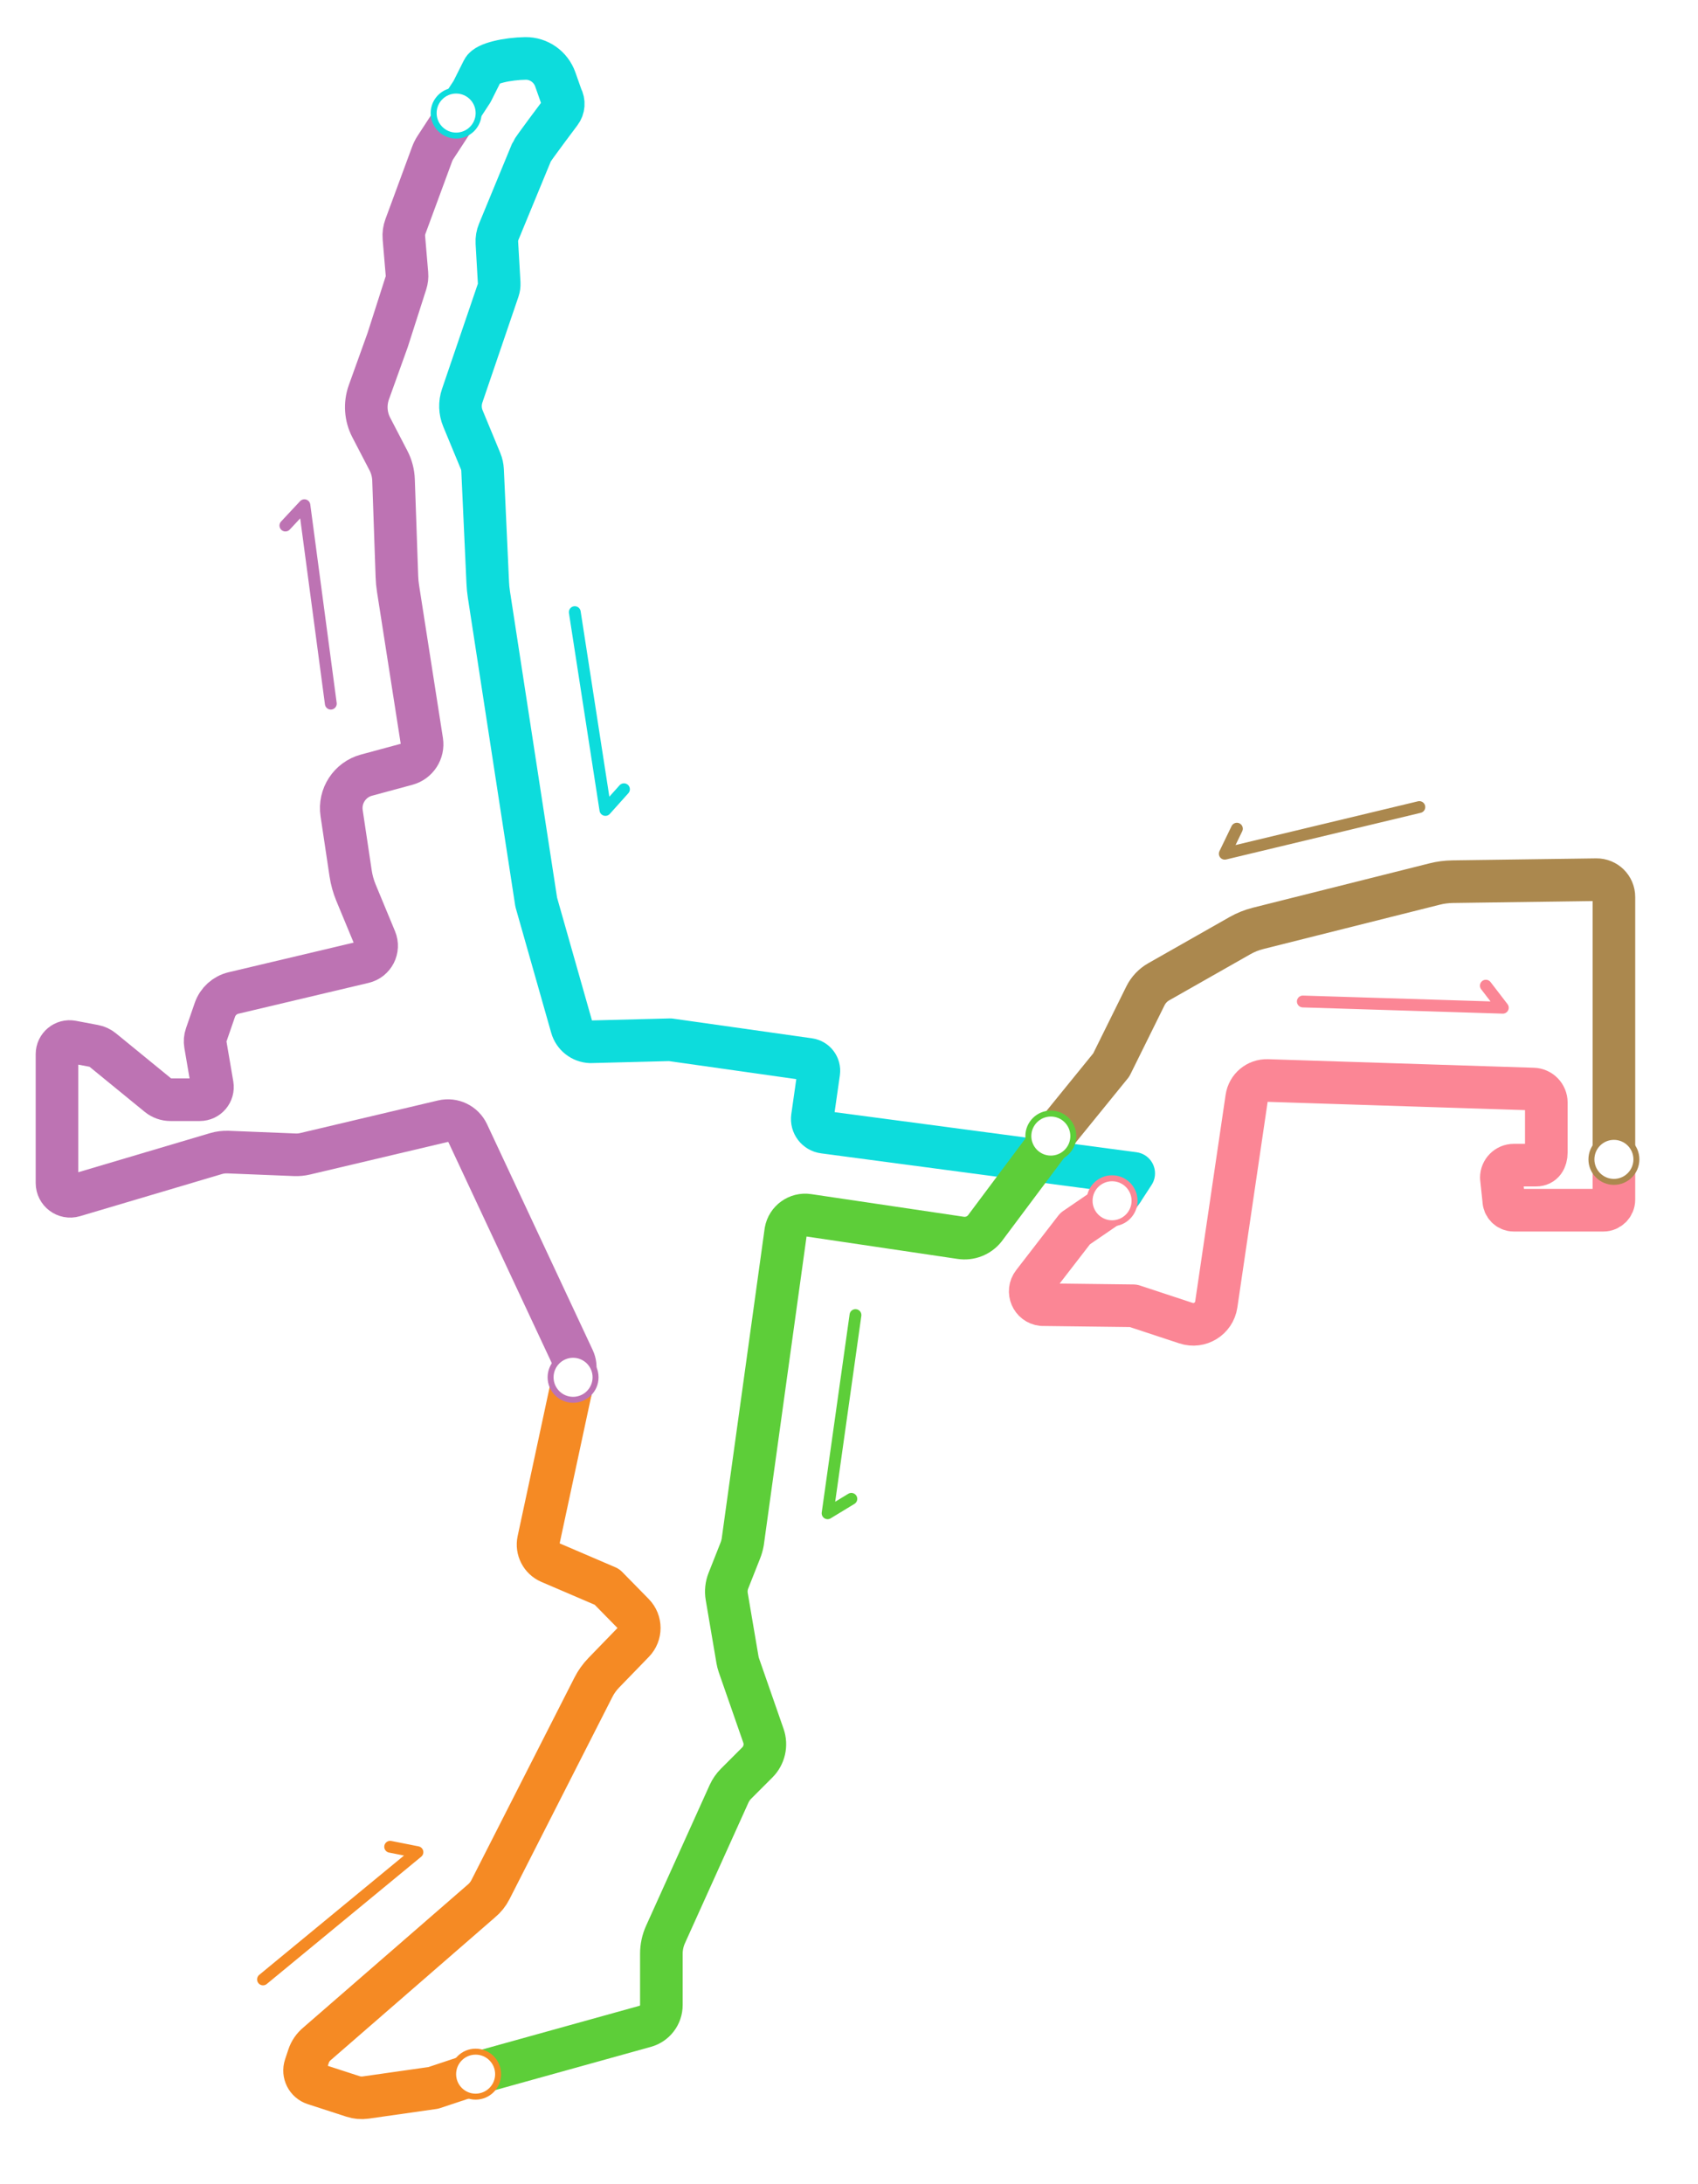 <?xml version="1.0" encoding="UTF-8"?>
<svg id="_レイヤー_2" data-name="レイヤー 2" xmlns="http://www.w3.org/2000/svg" xmlns:xlink="http://www.w3.org/1999/xlink" viewBox="0 0 564 725">
  <defs>
    <style>
      .cls-1, .cls-2 {
        stroke: #f58a24;
      }

      .cls-1, .cls-2, .cls-3, .cls-4, .cls-5, .cls-6, .cls-7, .cls-8, .cls-9, .cls-10, .cls-11, .cls-12, .cls-13, .cls-14, .cls-15, .cls-16, .cls-17, .cls-18 {
        isolation: isolate;
      }

      .cls-1, .cls-2, .cls-6, .cls-7, .cls-9, .cls-10, .cls-11, .cls-12, .cls-13, .cls-14, .cls-16, .cls-18 {
        fill: none;
        stroke-linecap: round;
        stroke-linejoin: round;
      }

      .cls-1, .cls-7, .cls-9, .cls-11, .cls-14, .cls-16 {
        stroke-width: 14.15px;
      }

      .cls-2, .cls-6, .cls-10, .cls-12, .cls-13, .cls-18 {
        stroke-width: 3.93px;
      }

      .cls-3 {
        filter: url(#drop-shadow-1);
      }

      .cls-3, .cls-19 {
        fill: #fff;
      }

      .cls-4 {
        fill: #5dce39;
      }

      .cls-5 {
        fill: #0ddcdc;
      }

      .cls-6, .cls-7 {
        stroke: #5dce39;
      }

      .cls-8 {
        fill: #bd73b3;
      }

      .cls-9, .cls-12 {
        stroke: #ab884e;
      }

      .cls-20 {
        fill: #ab884e;
      }

      .cls-10, .cls-11 {
        stroke: #0ddcdc;
      }

      .cls-13, .cls-14 {
        stroke: #bd73b3;
      }

      .cls-15 {
        fill: #f58a24;
      }

      .cls-16, .cls-18 {
        stroke: #fb8695;
      }

      .cls-17 {
        fill: #fb8695;
      }
    </style>
    <filter id="drop-shadow-1" x="0" y="0" width="564" height="725" filterUnits="userSpaceOnUse">
      <feOffset dx="3.93" dy="3.93"/>
      <feGaussianBlur result="blur" stdDeviation="2.36"/>
      <feFlood flood-color="#a8a8a8" flood-opacity=".3"/>
      <feComposite in2="blur" operator="in"/>
      <feComposite in="SourceGraphic"/>
    </filter>
  </defs>
  <g id="_レイヤー_1-2" data-name="レイヤー 1">
    <g>
      <path class="cls-3" d="M120.16,712.18c-2.65,0-5.27-.41-7.78-1.23l-12.85-4.17c-5.21-1.69-9.43-5.31-11.9-10.19-2.47-4.88-2.87-10.43-1.14-15.62l1.1-3.28c1.48-4.44,4.18-8.37,7.8-11.34l53.88-46.83,33.84-66.47c1.62-3.18,3.7-6.09,6.18-8.65l3.75-3.87-.46-.47-16.15-6.92c-9.7-4.16-15.13-14.66-12.91-24.98l11.41-53.1-30.87-65.94-39.06,9.24c-2.15.51-4.36.77-6.56.77-.38,0-.77,0-1.15-.02l-21.59-.87-46.63,13.83c-1.88.56-3.81.84-5.75.84-4.34,0-8.49-1.39-12-4.01-5.14-3.83-8.08-9.71-8.08-16.12v-42.79c0-5.94,2.63-11.53,7.2-15.32,3.56-2.95,8.07-4.58,12.69-4.58,1.24,0,2.48.12,3.7.35l7.37,1.39c3.6.68,6.99,2.26,9.83,4.58l8.53,6.97c.18-1.63.53-3.23,1.07-4.79l2.91-8.42c2.74-7.94,9.26-13.83,17.43-15.76l31.64-7.49-1.86-4.48c-1.34-3.24-2.29-6.64-2.81-10.1l-2.99-19.99c-2.03-13.59,6.44-26.53,19.7-30.12l5.74-1.55-6.69-42.79c-.3-1.94-.49-3.92-.56-5.89l-1.12-31.92-5.64-10.84c-3.89-7.48-4.48-16.32-1.63-24.25l6.13-17.06,5.51-17.19-.88-10.41c-.3-3.54.19-7.17,1.42-10.5l8.85-24c.7-1.9,1.62-3.72,2.72-5.41l11.66-17.84,3.22-6.44c2.27-4.52,8.91-12.15,27.93-12.42h.35c11.04,0,20.94,7.01,24.61,17.45l1.77,5.02c3.07,6.86,2.16,14.78-2.44,20.77-3.24,4.3-6.63,8.88-8.02,10.83l-9.75,23.62.67,11.75c.16,2.8-.22,5.56-1.12,8.21l-11.36,33.31,5.14,12.4c1.09,2.64,1.71,5.42,1.84,8.26l1.72,37.46c.03.75.11,1.5.22,2.24l15.56,101.14,9.61,33.8,19.08-.49c.13,0,.27,0,.41,0,.73,0,1.47.05,2.2.16l46.15,6.53c5.16.73,9.73,3.43,12.87,7.6,3.13,4.17,4.45,9.31,3.71,14.47l-.51,3.57,49.95,6.63,2-2.67.06-.07c.04-.05.08-.11.12-.16l16.65-20.49,10.58-21.37c2.37-4.79,6.08-8.72,10.73-11.36l27-15.33c3.12-1.77,6.47-3.12,9.96-3.99l58.6-14.71c3.15-.79,6.39-1.21,9.63-1.26l48.03-.67c5.68,0,11.04,2.19,15.08,6.18,4.12,4.06,6.39,9.49,6.39,15.28v100.5c0,10.6-8.63,19.23-19.23,19.23h-29.73c-10.13,0-18.44-7.85-19.05-17.92l-.73-6.96c-.06-.54-.09-1.1-.09-1.65,0-5.63,2.35-10.72,6.13-14.34l-60.61-1.95-8.94,60.68c-1.01,6.86-4.98,12.89-10.88,16.53-3.71,2.29-7.96,3.49-12.3,3.49-2.5,0-4.97-.4-7.35-1.18l-15.19-5.01-27.84-.34c-.48,0-.96-.03-1.43-.08-7.27-.76-13.57-5.4-16.45-12.12-1.47-3.43-1.93-7.14-1.43-10.71-2.03.54-4.15.82-6.32.82-1.18,0-2.37-.09-3.54-.26l-41.54-6.16-13,93.76c-.03.21-.06.4-.09.59-.36,2.04-.93,4.04-1.69,5.96l-3.32,8.39,3.24,19.01,8.03,23.06c3.04,8.73.78,18.6-5.76,25.13l-6.5,6.5-20.77,45.97.02,16.96c0,10.31-6.94,19.45-16.88,22.21l-73.54,20.43c-.65.18-1.33.32-2,.42l-19.31,3.2c-1.16.17-2.35.25-3.54.25ZM227.82,544.02c-.71,4.37-2.73,8.59-6.08,12.04l-9.9,10.21c-.3.31-.54.65-.73,1.03l-34.18,67.15c-1.75,3.44-4.15,6.43-7.13,8.87l-40.8,36.09,11.71-1.67,63.27-18.45v-10.65c0-4.47.93-8.8,2.77-12.87l21.1-46.7c1.35-2.99,3.21-5.68,5.53-8l3.88-3.88-6.67-19.15c-.49-1.42-.87-2.88-1.12-4.36l-1.65-9.67ZM207.8,512.38c1.9.81,3.59,1.97,5.03,3.44l8.82,8.99c1.62,1.65,2.93,3.48,3.94,5.42-.27-3.81.31-7.65,1.73-11.22l3.89-9.81,14.22-102.59c.03-.22.06-.42.1-.61,1.62-9.09,8.58-16.05,17.3-17.88-1.74-1.2-3.31-2.69-4.63-4.42-3.3-4.33-4.69-9.68-3.92-15.07l.43-3.03-33.03-4.67-25.17.65c-.12,0-.26,0-.41,0-.22,0-.44,0-.66-.01-9.71-.41-18.02-6.97-20.68-16.32l-11.78-41.44c-.18-.62-.32-1.26-.42-1.9l-7.48-48.65c-2.09,7.43-7.94,13.52-15.85,15.66l-9.65,2.61,2.41,16.13c.14.93.39,1.84.75,2.71l6.43,15.5c2.4,5.78,2.14,12.28-.71,17.85-2.85,5.57-7.97,9.59-14.05,11.03l-39.47,9.34-.84,2.43,1.89,11.03c.56,3.26.29,6.54-.71,9.6l12.85.52,45.34-10.72c1.72-.41,3.49-.61,5.26-.61,8.91,0,17.1,5.2,20.87,13.25l35.09,74.96c2.04,4.37,2.61,9.37,1.6,14.08l-10.45,48.64,11.96,5.12ZM376.63,417.79c1.61.02,3.2.29,4.73.79l8.46,2.79,8.72-59.2c1.61-10.93,11.15-19.18,22.19-19.18.23,0,.47,0,.7.01l88.36,2.84c3.91.12,7.53,1.32,10.56,3.33v-41.27l-37.62.52c-.81.01-1.62.12-2.41.32l-58.6,14.71c-.73.18-1.43.46-2.09.84l-25.73,14.61-10.71,21.63c-.51,1.04-1.15,2.03-1.89,2.94l-7.94,9.77,5.27.7c5.38.71,9.95,4.09,12.21,9.02,2.27,4.93,1.85,10.59-1.11,15.14l-3.98,6.11-.04.05-2.24,3.31c-1.11,1.64-2.51,3.04-4.15,4.16l-8.73,5.97,6.04.07ZM34.64,377.59l7.42-2.2-7.42-6.06v8.26Z"/>
      <path class="cls-16" d="M372.82,395.28l-2.37,3.5-13.33,9.11-14,18.12c-2.13,2.75-.41,6.77,3.05,7.13l30.27.37,17.5,5.77c4.55,1.5,9.35-1.46,10.05-6.2l10.11-68.61c.5-3.38,3.44-5.85,6.86-5.75l88.33,2.84c2.41.07,4.33,2.05,4.33,4.46v16.61c0,2.32-1.09,4.19-3.41,4.19h-7.38c-2.29,0-4.15,1.86-4.15,4.15l.79,7.45c0,1.86,1.5,3.36,3.36,3.36h29.73c1.94,0,3.51-1.57,3.51-3.51v-16.91"/>
      <path class="cls-11" d="M151.37,38.69l5.43-8.3,3.63-7.24c1.09-2.17,8.18-3.66,14.1-3.75,4.45-.06,8.43,2.76,9.91,6.96l2.06,5.84c.91,1.64.77,3.67-.38,5.17,0,0-9.12,12.1-9.5,13.02l-10.96,26.55c-.48,1.15-.69,2.4-.62,3.65l.77,13.43c.04.76-.06,1.52-.31,2.24l-11.98,35.13c-.84,2.45-.75,5.12.24,7.52l5.87,14.17c.39.94.61,1.94.66,2.96l1.72,37.46c.06,1.31.19,2.61.39,3.91l15.71,102.11,11.78,41.44c.8,2.81,3.31,4.79,6.22,4.91l26.48-.68,46.15,6.53c2.07.29,3.52,2.21,3.22,4.29l-2.12,14.86c-.35,2.45,1.37,4.71,3.83,5.02l102.9,13.66-3.75,5.75"/>
      <path class="cls-14" d="M189.6,461.5l1.33-6.19c.3-1.38.13-2.83-.47-4.11l-35.09-74.96c-1.46-3.13-4.92-4.8-8.28-4l-45.73,10.81c-1.13.27-2.3.38-3.46.33l-22.14-.89c-1.36-.05-2.72.11-4.02.5l-47.16,13.99c-2.82.84-5.65-1.28-5.65-4.22v-42.79c0-2.62,2.38-4.6,4.96-4.11l7.37,1.39c1.02.19,1.98.64,2.79,1.3l18.5,15.11c1.14.93,2.57,1.44,4.05,1.44h9.77c2.6,0,4.58-2.34,4.14-4.91l-2.3-13.46c-.17-1.02-.09-2.06.25-3.04l2.91-8.42c.97-2.8,3.3-4.92,6.19-5.6l43.25-10.24c3.34-.79,5.18-4.39,3.86-7.56l-6.43-15.5c-.85-2.05-1.45-4.21-1.78-6.41l-2.99-19.99c-.85-5.69,2.7-11.12,8.25-12.62l13.42-3.63c3.38-.91,5.52-4.22,4.98-7.67l-7.91-50.65c-.21-1.33-.34-2.67-.38-4.02l-1.12-32.07c-.08-2.23-.65-4.42-1.69-6.41l-5.71-10.98c-1.88-3.61-2.16-7.84-.79-11.68l6.23-17.32,6.08-18.97c.31-.97.43-1.99.34-3.01l-1.02-12c-.11-1.27.07-2.54.51-3.74l8.85-24c.29-.79.67-1.55,1.13-2.25l6.72-10.29"/>
      <path class="cls-1" d="M159.98,687.84l-16.04,5.33-22.46,3.2c-1.43.2-2.88.08-4.25-.37l-12.85-4.17c-2.46-.8-3.79-3.44-2.98-5.89l1.09-3.28c.54-1.63,1.53-3.07,2.86-4.16l54.47-47.31c1.29-1.06,2.35-2.37,3.1-3.86l34.18-67.15c.9-1.78,2.07-3.41,3.46-4.84l9.9-10.21c2.52-2.6,2.5-6.73-.03-9.31l-8.82-8.99-19.01-8.15c-2.81-1.21-4.38-4.24-3.74-7.23l10.73-49.95"/>
      <path class="cls-7" d="M351.35,375.41l-24.28,32.46c-1.92,2.37-4.95,3.54-7.96,3.09l-50.71-7.52c-3.5-.52-6.78,1.84-7.4,5.32l-14.3,103.19c-.18,1-.45,1.97-.83,2.91l-3.93,9.93c-.66,1.67-.85,3.48-.55,5.25l3.57,21c.11.62.26,1.24.47,1.83l8.15,23.4c1.08,3.09.29,6.53-2.03,8.85l-7.07,7.07c-.97.97-1.75,2.1-2.32,3.35l-21.1,46.7c-.91,2.01-1.38,4.19-1.38,6.4v17.03c0,3.29-2.19,6.18-5.37,7.06l-54.36,15.1"/>
      <path class="cls-9" d="M536.07,381.38v-83.59c0-3.2-2.62-5.78-5.82-5.74l-47.74.66c-2.03.03-4.05.29-6.02.79l-58.6,14.71c-2.11.53-4.13,1.34-6.02,2.41l-27,15.33c-1.9,1.08-3.44,2.71-4.41,4.67l-11.35,22.94-17.75,21.84"/>
      <circle class="cls-20" cx="536.07" cy="384.91" r="8.46"/>
      <circle class="cls-17" cx="369.38" cy="398.65" r="8.46"/>
      <circle class="cls-5" cx="151.51" cy="37.54" r="8.46"/>
      <circle class="cls-8" cx="190.35" cy="457.26" r="8.46"/>
      <circle class="cls-15" cx="157.98" cy="688.61" r="8.46"/>
      <circle class="cls-4" cx="349.04" cy="377.17" r="8.46"/>
      <circle class="cls-19" cx="536.07" cy="384.91" r="6.48"/>
      <circle class="cls-19" cx="369.38" cy="398.65" r="6.48"/>
      <circle class="cls-19" cx="349.04" cy="377.17" r="6.48"/>
      <circle class="cls-19" cx="190.35" cy="457.26" r="6.48"/>
      <circle class="cls-19" cx="151.51" cy="37.54" r="6.48"/>
      <circle class="cls-19" cx="157.98" cy="688.61" r="6.48"/>
      <polyline class="cls-12" points="471.44 267.94 406.82 283.43 410.84 275.12"/>
      <polyline class="cls-18" points="432.74 332.49 499.17 334.56 493.54 327.24"/>
      <polyline class="cls-6" points="284.15 436.6 274.89 502.4 282.78 497.61"/>
      <polyline class="cls-13" points="109.88 233.61 101.11 167.73 94.8 174.48"/>
      <polyline class="cls-2" points="87.36 657.16 138.65 614.91 129.6 613.12"/>
      <polyline class="cls-10" points="190.92 203.23 201.09 268.9 207.25 262.03"/>
    </g>
  </g>
</svg>